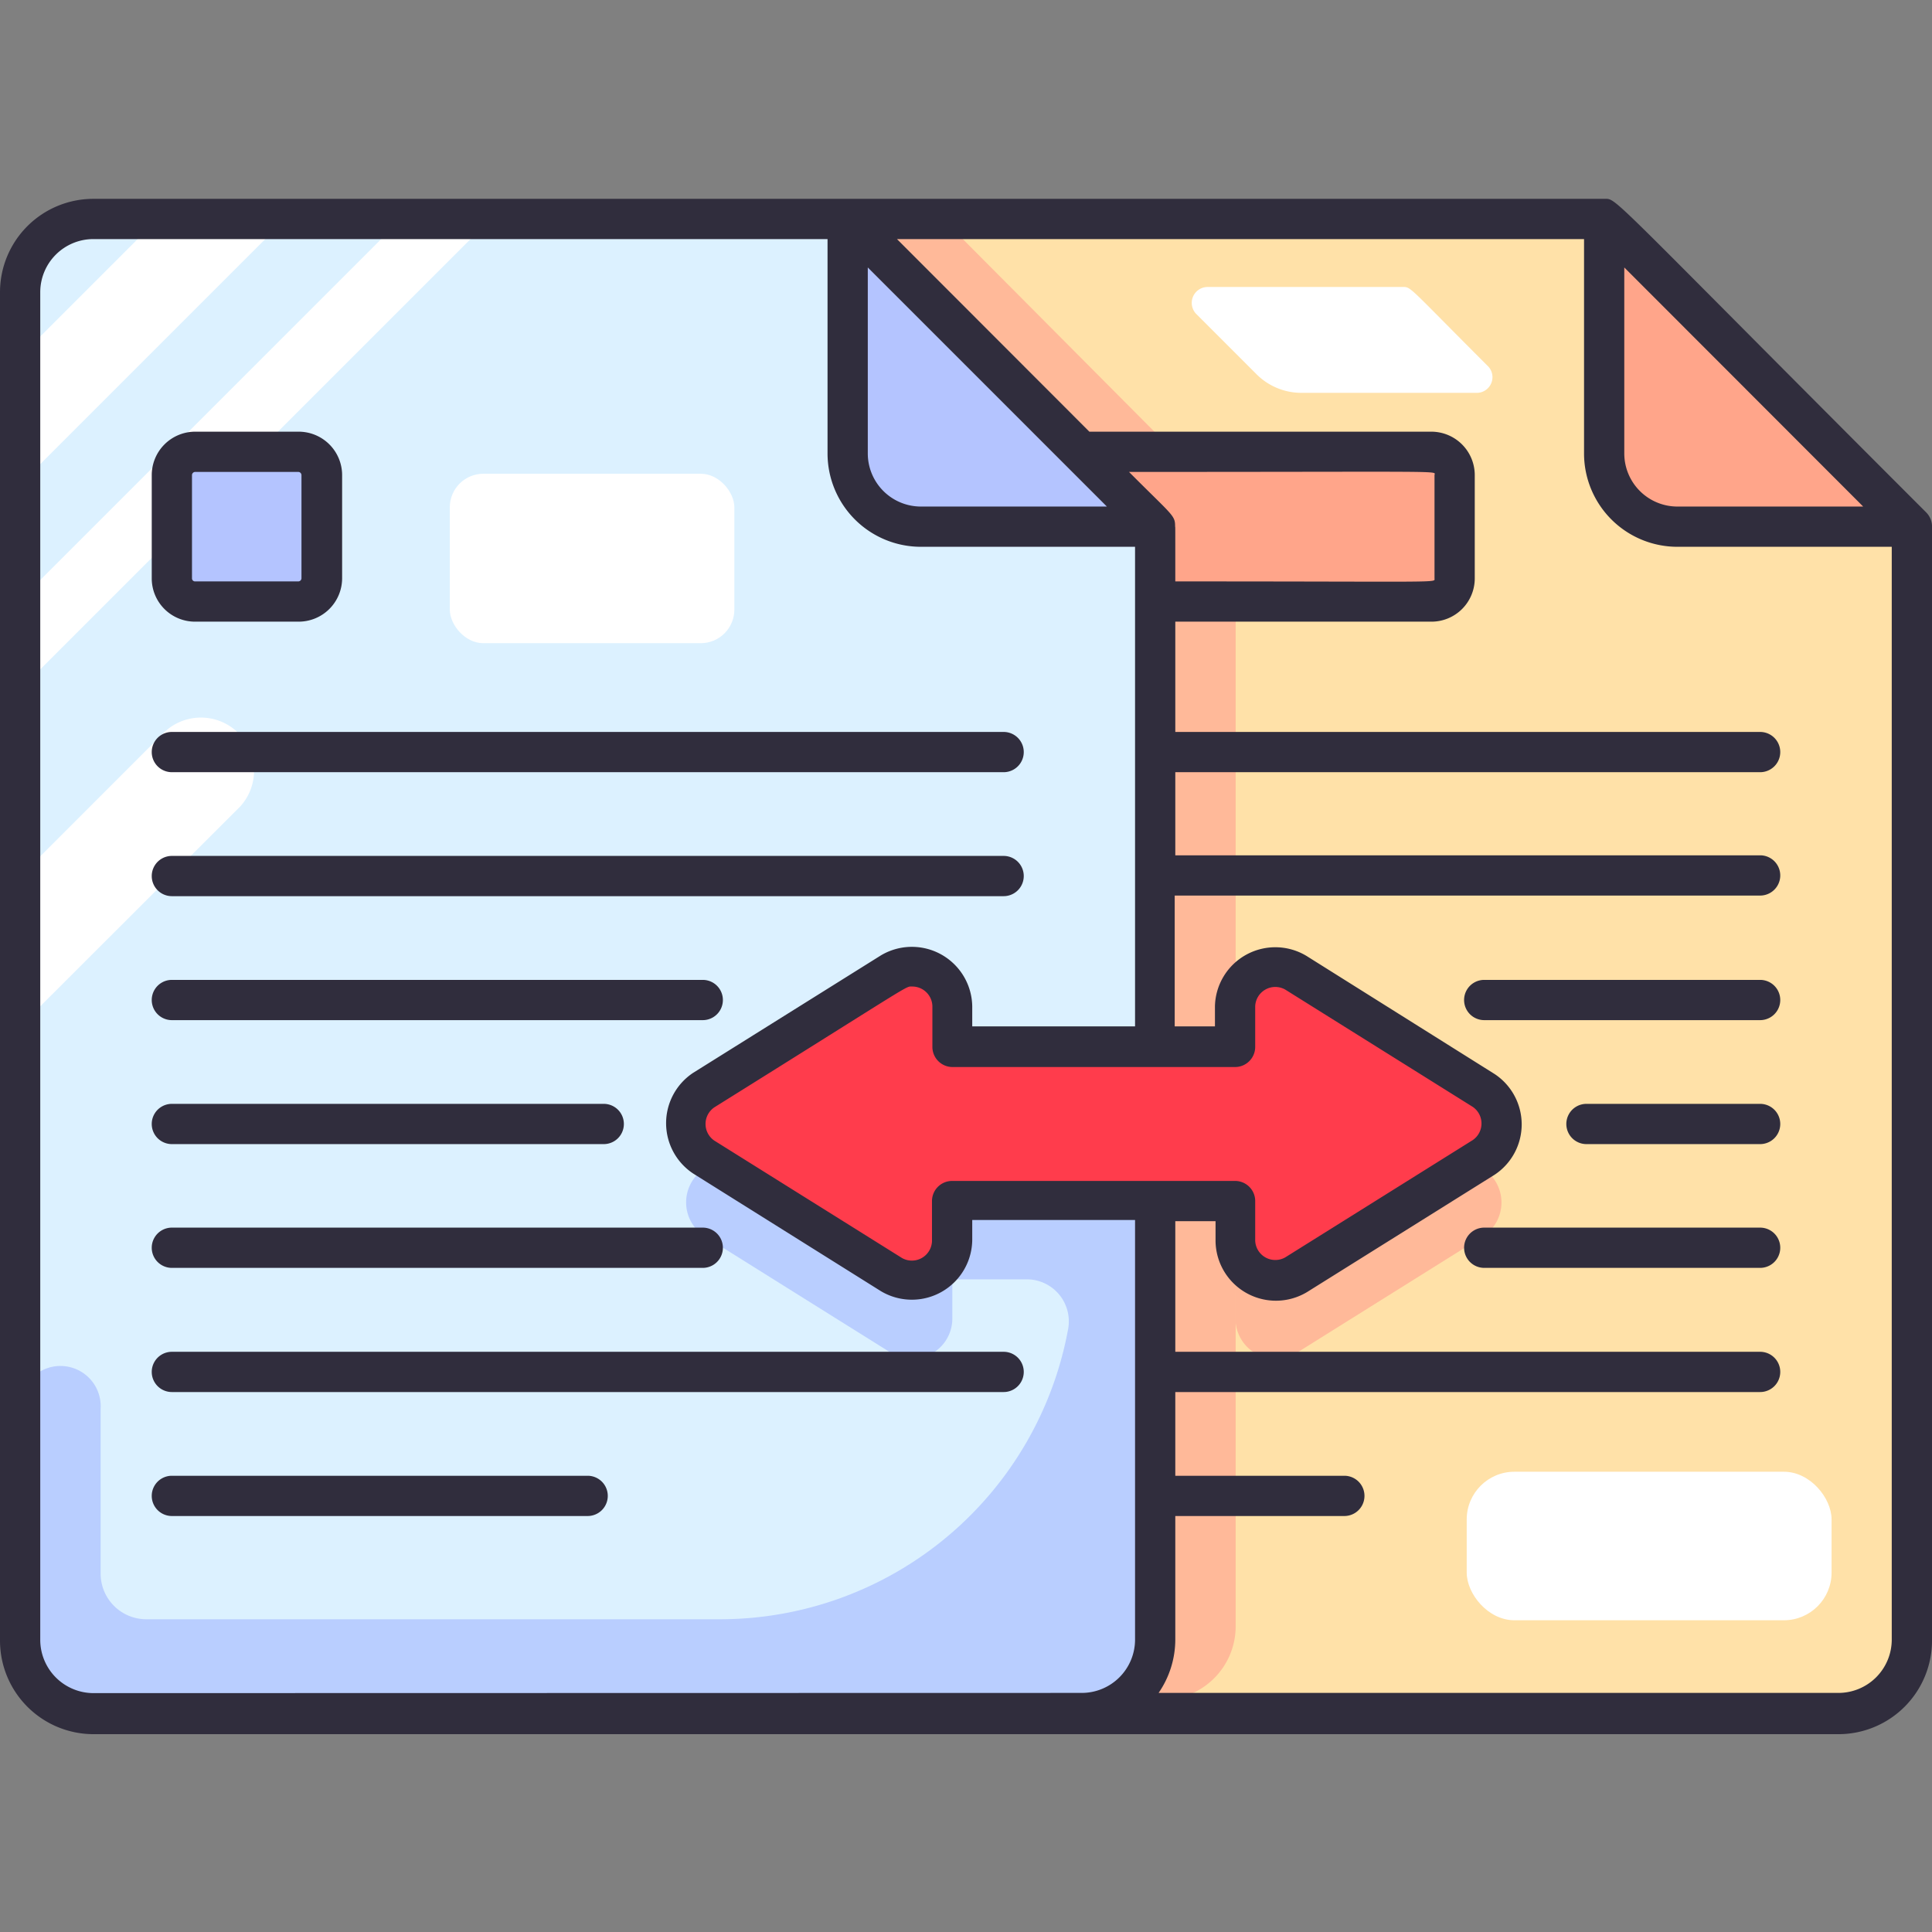 <svg height="512" viewBox="0 0 96 96" width="512" xmlns="http://www.w3.org/2000/svg"><rect x="0" y="0" width="96" height="96" fill="#808080" stroke="none"/><g id="Convert_File" data-name="Convert File"><path d="m95 25.56v55.3a3.64 3.64 0 0 1 -3.65 3.64c-52.51 0-49.27 0-49.62 0a3.63 3.63 0 0 1 -3.13-3.6v-67a3.64 3.64 0 0 1 3.64-3.64h37.47z" fill="#ffe1a8"/><path d="m73.9 18.16c-4-4-3.77-3.9-4.22-3.9h-9.68a.79.79 0 0 0 -.56 1.34l3 3a3.15 3.15 0 0 0 2.23.92h8.75a.78.78 0 0 0 .48-1.36z" fill="#fff"/><rect fill="#fff" height="7.38" rx="2.37" width="18.13" x="72.88" y="73.13"/><path d="m61.4 25.51v55.3a3.65 3.65 0 0 1 -3.64 3.65h-16a3.63 3.63 0 0 1 -3.13-3.6v-67a3.64 3.64 0 0 1 3.64-3.64h3.92z" fill="#ffb999"/><path d="m73.71 61.42-9.32 5.83a2 2 0 0 1 -3-1.68v-2h-14.08v2a2 2 0 0 1 -3 1.68l-9.31-5.83a2 2 0 0 1 0-3.35l9.32-5.83a2 2 0 0 1 3 1.67v2h14.05v-2a2 2 0 0 1 3-1.67l9.32 5.83a2 2 0 0 1 .02 3.35z" fill="#ffb999"/><path d="m95 25.56h-11.65a3.64 3.64 0 0 1 -3.64-3.64v-11.66z" fill="#ffa58a"/><rect fill="#ffa58a" height="7.44" rx="1.16" width="26.78" x="45.5" y="21.79"/><path d="m57.4 25.51v55.3a3.65 3.65 0 0 1 -3.64 3.65h-49.11a3.65 3.65 0 0 1 -3.65-3.65v-66.95a3.64 3.64 0 0 1 3.64-3.64h37.48z" fill="#dcf1ff"/><path d="m47.31 55.92v-2a2 2 0 0 0 -3-1.67l-9.31 5.82a2 2 0 0 0 0 3.35l9.32 5.83a2 2 0 0 0 3-1.68v-2h3.76a2.09 2.09 0 0 1 2 2.44 17.59 17.59 0 0 1 -17.27 14.45h-28.54a2.27 2.27 0 0 1 -2.27-2.27v-8.19a2 2 0 0 0 -3.41-1.54 2 2 0 0 0 -.59 1.41v10.94a3.65 3.65 0 0 0 3.65 3.65h49.11a3.64 3.64 0 0 0 3.64-3.64v-24.9z" fill="#b9ceff"/><path d="m14.8 10.26-13.8 13.8v-6.34l7.46-7.46z" fill="#fff"/><path d="m25 10.26-24 24v-4.44l19.56-19.56z" fill="#fff"/><path d="m11.93 40.08-10.93 10.92v-7.45l7.2-7.2a2.64 2.64 0 0 1 3.73 3.73z" fill="#fff"/><rect fill="#fff" height="8.42" rx="1.67" width="14.14" x="22.35" y="23.54"/><path d="m57.4 25.51h-11.64a3.64 3.64 0 0 1 -3.64-3.64v-11.65z" fill="#b4c4ff"/><rect fill="#b4c4ff" height="7.44" rx="1.16" width="7.44" x="8.54" y="21.79"/><path d="m73.71 56.87-9.32 5.83a2 2 0 0 1 -3-1.68v-2.02h-14.08v2a2 2 0 0 1 -3 1.68l-9.31-5.81a2 2 0 0 1 0-3.35l9.32-5.83a2 2 0 0 1 3 1.67v2h14.05v-2a2 2 0 0 1 3-1.67l9.32 5.83a2 2 0 0 1 .02 3.35z" fill="#ff3c4c"/><g fill="#302d3d"><path d="m96 26.11a1 1 0 0 0 -.28-.64c-16-16-15.35-15.59-16-15.59h-75.08a4.64 4.64 0 0 0 -4.64 4.64v67a4.65 4.65 0 0 0 4.65 4.65h86.7a4.65 4.65 0 0 0 4.65-4.7c0-59.18 0-55.1 0-55.36zm-15.29-12.82 11.87 11.88h-9.23a2.64 2.64 0 0 1 -2.64-2.64zm-37.59 0 11.88 11.88h-9.24a2.64 2.64 0 0 1 -2.64-2.64zm15.27 12.84c0-.53-.16-.54-2.29-2.68 16.21 0 15.18-.07 15.18.16v5.13c0 .23.59.15-12.88.15 0-3.4 0-2.51-.01-2.76zm-53.74 58a2.65 2.65 0 0 1 -2.65-2.66v-66.95a2.64 2.64 0 0 1 2.64-2.64h36.48v10.65a4.64 4.64 0 0 0 4.64 4.64h10.64v23.83h-8.09v-1a3 3 0 0 0 -4.55-2.52l-9.32 5.83a3 3 0 0 0 0 5l9.32 5.84a3 3 0 0 0 4.55-2.53v-1h8.09v20.85a2.65 2.65 0 0 1 -2.64 2.65zm56.72-25.45h-14.06a1 1 0 0 0 -1 1v2a1 1 0 0 1 -1.49.83l-9.32-5.83a1 1 0 0 1 0-1.66c10.06-6.28 9.47-6 9.83-6a1 1 0 0 1 1 1v2a1 1 0 0 0 1 1h14.04a1 1 0 0 0 1-1v-2.02a1 1 0 0 1 1.49-.83l9.32 5.83a1 1 0 0 1 0 1.65l-9.32 5.83a1 1 0 0 1 -1.49-.83v-2a1 1 0 0 0 -1-.97zm30 25.44h-33.8a4.68 4.68 0 0 0 .83-2.65v-6.14h8.4a1 1 0 0 0 0-2h-8.4v-4.16h29.06a1 1 0 0 0 0-2h-29.06v-6.49h2v1a3 3 0 0 0 4.55 2.52l9.32-5.83a3 3 0 0 0 0-5l-9.35-5.87a3 3 0 0 0 -4.55 2.5v1h-2v-6.5h29.09a1 1 0 1 0 0-2h-29.06v-4.13h29.06a1 1 0 0 0 0-2h-29.06v-5.48h12.73a2.15 2.15 0 0 0 2.15-2.15v-5.13a2.16 2.16 0 0 0 -2.15-2.16h-17l-9.56-9.57h34.14v10.65a4.64 4.64 0 0 0 4.64 4.64h10.65v54.3a2.65 2.65 0 0 1 -2.65 2.65z"/><path d="m87.46 48.69h-13.71a1 1 0 0 0 0 2h13.71a1 1 0 0 0 0-2z"/><path d="m87.46 54.85h-8.63a1 1 0 0 0 0 2h8.63a1 1 0 0 0 0-2z"/><path d="m87.46 61h-13.71a1 1 0 0 0 0 2h13.71a1 1 0 0 0 0-2z"/><path d="m49.87 67.17h-41.33a1 1 0 1 0 0 2h41.33a1 1 0 0 0 0-2z"/><path d="m29.2 73.33h-20.66a1 1 0 1 0 0 2h20.66a1 1 0 1 0 0-2z"/><path d="m9.69 30.89h5.13a2.16 2.16 0 0 0 2.18-2.15v-5.13a2.16 2.16 0 0 0 -2.16-2.16h-5.15a2.16 2.16 0 0 0 -2.15 2.16v5.13a2.15 2.15 0 0 0 2.15 2.15zm-.15-7.28a.16.16 0 0 1 .15-.16h5.13a.16.16 0 0 1 .16.16v5.13a.16.16 0 0 1 -.16.15h-5.13a.15.15 0 0 1 -.15-.15z"/><path d="m8.54 38.37h41.33a1 1 0 0 0 0-2h-41.33a1 1 0 1 0 0 2z"/><path d="m8.54 44.53h41.33a1 1 0 1 0 0-2h-41.33a1 1 0 1 0 0 2z"/><path d="m8.54 50.69h26.38a1 1 0 0 0 0-2h-26.38a1 1 0 1 0 0 2z"/><path d="m8.54 56.85h21.46a1 1 0 0 0 0-2h-21.46a1 1 0 1 0 0 2z"/><path d="m8.54 63h26.38a1 1 0 0 0 0-2h-26.38a1 1 0 1 0 0 2z"/></g></g></svg>